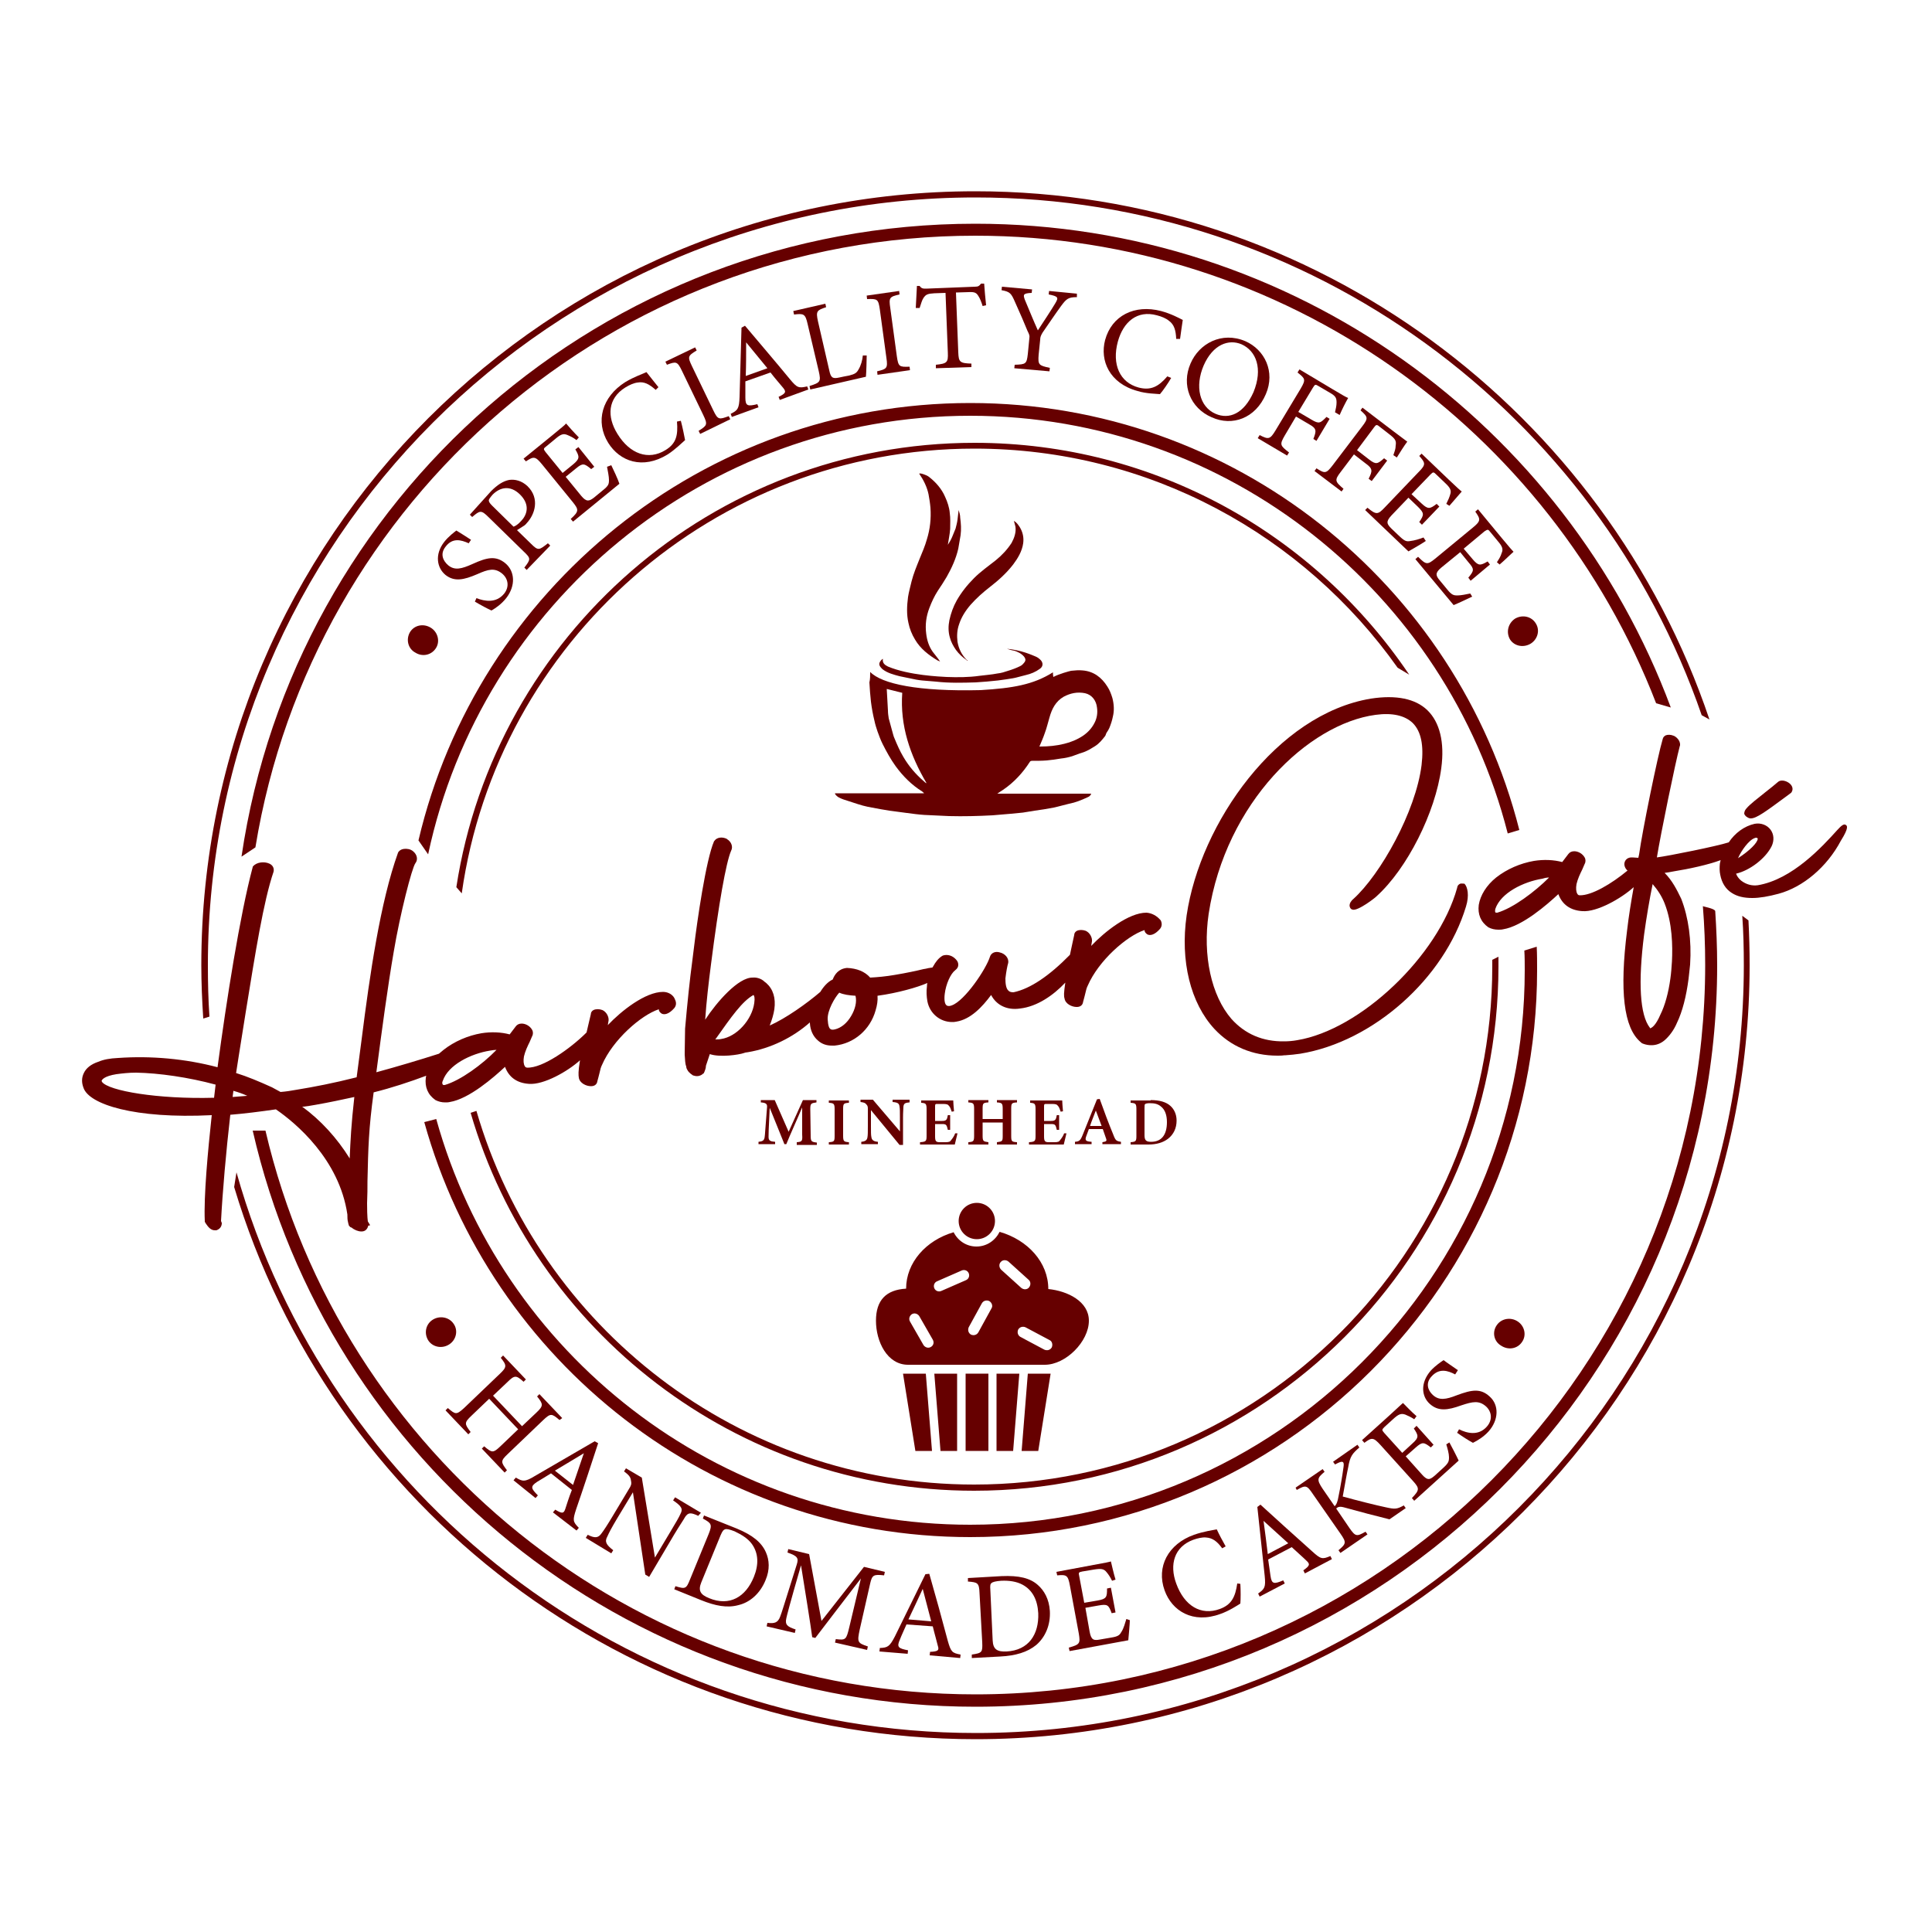 <?xml version="1.0" encoding="UTF-8"?> <svg xmlns="http://www.w3.org/2000/svg" xmlns:xlink="http://www.w3.org/1999/xlink" version="1.1" id="Layer_1" x="0px" y="0px" viewBox="0 0 500 500" style="enable-background:new 0 0 500 500;" xml:space="preserve"> <style type="text/css"> .st0{fill:#660000;} </style> <g> <path class="st0" d="M240.4,123.4c1.8,1.4,3.3,3.1,4.2,5.2c0.6,1.3,1.1,2.8,1.2,4.2c0.2,1.3,0.1,2.7,0.1,4.1 c-0.1,1.4-0.4,2.7-0.6,4.1c0.4-0.6,0.8-1.3,1.1-2c0.3-0.7,0.6-1.5,0.9-2.2c0.2-0.8,0.4-1.5,0.5-2.3c0.1-0.8,0.2-1.6,0.3-2.5 c0.2,0.7,0.4,1.3,0.4,2c0.2,1.5,0.3,3,0.1,4.5c-0.2,1.2-0.4,2.3-0.6,3.5c-0.6,2.6-1.7,5-3,7.3c-0.7,1.2-1.5,2.4-2.3,3.6 c-0.9,1.4-1.6,2.9-2.2,4.5c-0.8,2.1-1.1,4.3-0.8,6.6c0.2,1.7,0.7,3.3,1.7,4.7c0.6,0.8,1.3,1.6,1.9,2.5c-0.2-0.1-0.5-0.2-0.7-0.3 c-2.3-1.4-4.4-3-5.8-5.4c-0.8-1.3-1.4-2.8-1.7-4.3c-0.5-2.2-0.4-4.4-0.1-6.7c0.2-1.3,0.6-2.7,0.9-4c0.5-2,1.3-3.9,2.1-5.9 c0.7-1.7,1.4-3.3,1.9-5.1c0.8-2.6,1.1-5.3,0.9-8.1c-0.1-1.2-0.3-2.4-0.5-3.5c-0.4-1.9-1.3-3.7-2.4-5.3 C237.9,122.3,239.8,122.9,240.4,123.4z"></path> <path class="st0" d="M225.2,173.9c3,3.1,12.4,5.1,28.6,4.7c8.3-0.5,13.6-1.4,18.7-4.6c0,0.4,0,0.7,0.1,1.2c1.5-0.8,4.1-1.5,4.6-1.6 c1-0.1,2-0.2,2.9-0.1c2.9,0.2,5,1.8,6.5,4.2c0.6,0.9,1,2,1.3,3c0.4,1.6,0.5,3.2,0.1,4.8c-0.2,1-0.5,1.9-0.9,2.9 c-0.2,0.4-0.4,0.8-0.7,1.2c-0.2,0.3-0.2,0.6-0.4,0.9c-0.8,1-1.5,1.9-2.6,2.6c-0.7,0.4-1.4,0.9-2.1,1.2c-0.6,0.3-1.2,0.5-1.9,0.7 c-0.6,0.2-1.3,0.5-1.9,0.7c-1,0.3-1.9,0.5-2.9,0.6c-1.2,0.2-2.5,0.4-3.7,0.5c-1.3,0.1-2.5,0.1-3.8,0.1c-0.3,0-0.5,0.1-0.6,0.3 c-1.8,2.8-4.1,5.3-6.9,7.2c-0.5,0.3-0.9,0.6-1.5,1c8.2,0,16.2,0,24.3,0c-0.2,0.6-0.6,0.8-1.1,1c-1.5,0.7-3,1.3-4.6,1.6 c-1.3,0.3-2.6,0.7-4,1c-1.6,0.3-3.3,0.6-4.9,0.8c-1,0.2-2.1,0.3-3.1,0.5c-1,0.1-2.1,0.2-3.1,0.3c-1.6,0.1-3.1,0.3-4.7,0.4 c-3.8,0.2-7.5,0.3-11.3,0.2c-2.1-0.1-4.3-0.2-6.4-0.3c-1.5-0.1-3-0.3-4.5-0.5c-1.5-0.2-3-0.4-4.5-0.6c-0.8-0.1-1.6-0.3-2.4-0.4 c-1.1-0.2-2.1-0.4-3.2-0.6c-0.9-0.2-1.7-0.4-2.6-0.7c-1.2-0.4-2.5-0.8-3.7-1.2c-0.8-0.3-1.6-0.6-2.1-1.3c-0.1-0.1-0.1-0.1-0.1-0.3 c7.7,0,15.4,0,23,0c0,0,0-0.1,0-0.1c-0.2-0.1-0.3-0.3-0.5-0.4c-2.7-1.7-4.9-3.9-6.8-6.5c-1.3-1.8-2.4-3.8-3.4-5.8 c-0.5-1-0.9-2.1-1.3-3.2c-0.3-0.9-0.6-1.8-0.8-2.8c-0.4-1.6-0.7-3.3-0.9-4.9c-0.2-1.7-0.3-3.3-0.4-5 C225.2,175.8,225.2,174.9,225.2,173.9z M269,193.2c0.1,0,0.2,0,0.2,0c2.1,0,4.2-0.2,6.2-0.7c1.7-0.4,3.4-1.1,4.9-2.1 c1.3-0.9,2.3-2,3-3.4c0.6-1.2,0.8-2.5,0.6-3.9c-0.2-1.8-1.3-3.3-3.1-3.7c-2-0.4-3.8,0-5.5,0.9c-2.1,1.2-3.1,3.2-3.7,5.4 c-0.4,1.3-0.7,2.7-1.2,4C270,190.9,269.5,192,269,193.2z M229.5,178.3c0,0,0,0.1,0,0.2c0.1,1.8,0.2,3.6,0.3,5.4 c0,0.7,0.1,1.3,0.2,2c0.3,1.1,0.6,2.2,0.9,3.3c0.2,0.6,0.3,1.3,0.6,1.9c0.7,1.7,1.4,3.3,2.3,4.8c1.4,2.4,3.2,4.5,5.3,6.3 c0.2,0.2,0.4,0.4,0.7,0.5c-4.3-7.3-6.9-14.9-6.3-23.4C232.2,179,230.8,178.6,229.5,178.3z"></path> <path class="st0" d="M250.4,171c-1.2-0.8-2.2-1.7-3-2.8c-0.7-1-1.3-2.1-1.6-3.3c-0.4-1.4-0.4-2.9-0.1-4.4c0.4-1.8,1-3.5,1.9-5.1 c1.2-2.1,2.7-4,4.5-5.8c1.7-1.7,3.7-3.1,5.6-4.6c1.6-1.3,3-2.8,4.1-4.5c0.7-1.3,1.2-2.7,1-4.2c-0.1-0.5-0.3-1-0.4-1.5 c0.7,0.4,1.1,1,1.5,1.6c0.8,1.3,1.1,2.7,0.9,4.2c-0.3,2.1-1.4,3.9-2.6,5.5c-1.7,2.2-3.8,4.1-6,5.8c-1.8,1.4-3.5,2.9-5,4.6 c-1.3,1.5-2.4,3.2-3,5.1c-0.5,1.4-0.6,2.9-0.4,4.5c0.3,1.8,1.1,3.4,2.4,4.7C250.4,170.8,250.4,170.8,250.4,171z"></path> <path class="st0" d="M260.6,167.9c3.9,0.4,6.4,1.6,7.4,2c0.5,0.2,0.9,0.5,1.3,0.9c0.7,0.7,0.7,1.7-0.2,2.3 c-1.1,0.8-2.3,1.3-3.6,1.6c-0.9,0.2-1.8,0.5-2.7,0.7c-1.5,0.3-3,0.5-4.5,0.7c-1.9,0.2-3.9,0.4-5.8,0.5c-3.4,0.1-6.8,0.2-10.3-0.2 c-1.2-0.1-2.4-0.2-3.6-0.3c-1-0.1-2-0.3-2.9-0.5c-1-0.2-2-0.4-2.9-0.6c-1.5-0.4-3.1-0.8-4.4-1.8c-0.1-0.1-0.1-0.1-0.2-0.2 c-0.8-0.8-0.9-1.4,0-2.3c0.1-0.1,0.2-0.1,0.3-0.2c0,0,0,0,0,0c-0.2,1.1,0.5,1.6,1.3,2c5.5,2.3,13.5,2.6,15.2,2.7 c2.8,0.1,5.7,0.1,8.5-0.3c1.5-0.2,3.1-0.3,4.6-0.6c1-0.1,1.9-0.4,2.8-0.7c1-0.3,2.1-0.7,3.1-1.2c0.5-0.2,0.9-0.7,1.2-1.1 c0.3-0.5,0.2-0.9-0.2-1.4c-0.7-0.8-1.6-1.2-2.5-1.5C261.8,168.3,261.2,168.1,260.6,167.9C260.6,167.9,260.6,167.9,260.6,167.9z"></path> </g> <g> <circle class="st0" cx="252.8" cy="316" r="4.7"></circle> <rect x="249.9" y="355.5" class="st0" width="5.9" height="20"></rect> <polygon class="st0" points="241.2,375.5 236.9,375.5 233.7,355.5 239.6,355.5 "></polygon> <polygon class="st0" points="247.7,375.5 243.4,375.5 241.8,355.5 247.7,355.5 "></polygon> <polygon class="st0" points="264.4,375.5 268.7,375.5 271.9,355.5 266,355.5 "></polygon> <polygon class="st0" points="257.9,375.5 262.2,375.5 263.8,355.5 257.9,355.5 "></polygon> <path class="st0" d="M271.3,333.6C271.3,333.6,271.3,333.6,271.3,333.6c0-6.9-5.3-12.7-12.6-14.8c-1.1,2.2-3.3,3.8-6,3.8 c-2.6,0-4.8-1.5-5.9-3.7c-7.2,2.1-12.3,7.9-12.3,14.6c0,0,0,0,0,0c-5.2,0.3-7.8,3-7.8,8.3c0,5.4,2.9,11.4,8.3,11.4 c4.1,0,31.3,0,35.4,0c5.4,0,11.4-6,11.4-11.4C281.8,336.8,276.3,334.1,271.3,333.6z M240.9,348.6c-0.7,0.4-1.5,0.1-1.9-0.5 l-3.5-6.1c-0.4-0.7-0.1-1.5,0.5-1.9h0c0.7-0.4,1.5-0.1,1.9,0.5l3.5,6.1C241.8,347.4,241.6,348.2,240.9,348.6z M250,331.3l-6.4,2.8 c-0.7,0.3-1.5,0-1.8-0.7c-0.3-0.7,0-1.5,0.7-1.8l6.4-2.8c0.7-0.3,1.5,0,1.8,0.7C251,330.2,250.7,331,250,331.3z M256.6,338.6 l-3.4,6.2c-0.4,0.7-1.2,0.9-1.9,0.6c-0.7-0.4-0.9-1.2-0.6-1.9l3.4-6.2c0.4-0.7,1.2-0.9,1.9-0.6C256.7,337.1,257,338,256.6,338.6z M259,326.6c0.5-0.6,1.4-0.6,2-0.1l5.2,4.7c0.6,0.5,0.6,1.4,0.1,2h0c-0.5,0.6-1.4,0.6-2,0.1l-5.2-4.7 C258.5,328,258.5,327.1,259,326.6z M272.2,348.7c-0.4,0.7-1.2,0.9-1.9,0.6l-6.2-3.3c-0.7-0.4-0.9-1.2-0.6-1.9 c0.4-0.7,1.2-0.9,1.9-0.6l6.2,3.3C272.3,347.1,272.5,348,272.2,348.7z"></path> </g> <path class="st0" d="M440.4,185.1c-26.9-77.9-101-134-187.9-134c-109.6,0-198.7,89.1-198.7,198.7c0,4.5,0.1,8.9,0.4,13.3l-1.6,0.5 c-0.3-4.6-0.5-9.2-0.5-13.8c0-110.5,89.9-200.3,200.3-200.3c88.2,0,163.3,57.4,190,136.7L440.4,185.1z M452.5,238.2 c0.2,3.8,0.3,7.7,0.3,11.6c0,110.5-89.9,200.3-200.3,200.3c-90.5,0-167.2-60.3-191.9-142.9l0.6-3.8 c23.5,83.6,100.4,145.1,191.4,145.1c109.6,0,198.7-89.2,198.7-198.7c0-4.3-0.1-8.6-0.4-12.8L452.5,238.2z"></path> <path class="st0" d="M443.9,235.8c0.3,4.6,0.5,9.3,0.5,14c0,105.8-86.1,191.9-191.9,191.9c-91.1,0-167.6-63.8-187.1-149.1l3.3,0 c19.5,83.5,94.5,145.9,183.8,145.9c104.1,0,188.8-84.7,188.8-188.8c0-5.1-0.2-10.2-0.6-15.2C440.6,234.6,443.8,235.1,443.9,235.8z M428.6,182c-27.3-70.7-96-121-176.2-121c-93.7,0-171.7,68.6-186.3,158.3l-3.6,2.4c13.6-92.6,93.6-163.8,189.9-163.8 c82.4,0,152.8,52.2,180,125.2L428.6,182z"></path> <path class="st0" d="M390.2,215.7c-15.8-62-72.2-108.1-139.1-108.1c-68.8,0-126.5,48.7-140.3,113.5l-2.5-3.6 c15.2-64.8,73.5-113.2,142.8-113.2c68.4,0,126,47,142.1,110.5L390.2,215.7z M397.7,245c0.1,2,0.1,4,0.1,6.1 c0,80.9-65.8,146.7-146.7,146.7c-67.3,0-124.1-45.5-141.3-107.4l3.1-0.8c16.8,60.5,72.4,105,138.2,105 c79.1,0,143.5-64.4,143.5-143.5c0-1.7,0-3.4-0.1-5.1L397.7,245z"></path> <path class="st0" d="M361.7,172.8c-24.3-34.3-64.3-56.7-109.5-56.7c-67.5,0-123.5,50.1-132.7,115.1l-1.4-1.6 c10-65,66.3-115,134.1-115c46.8,0,88.1,23.8,112.5,60L361.7,172.8z M387.8,247.6c0,0.8,0,1.7,0,2.5c0,74.8-60.9,135.7-135.7,135.7 c-61.7,0-113.9-41.4-130.3-97.8l1.5-0.5c16.2,55.8,67.8,96.7,128.8,96.7c73.9,0,134.1-60.1,134.1-134.1c0-0.6,0-1.1,0-1.7 L387.8,247.6z"></path> <g> <path class="st0" d="M106.1,163.6c1.1-1.8,3.4-2.3,5.3-1.2c1.9,1.1,2.5,3.5,1.5,5.2c-1.1,1.9-3.5,2.5-5.4,1.3 C105.6,167.9,105,165.5,106.1,163.6z"></path> <path class="st0" d="M121.3,140.6c-2-0.9-4.2-1.5-6,0.9c-1.5,1.9-0.6,3.7,0.7,4.8c1.7,1.4,3.5,0.9,6.2-0.3c3.9-1.8,6.1-2.2,8.5-0.3 c2.6,2.1,2.8,5.9,0.3,9.1c-1.2,1.5-2.6,2.5-3.8,3.2c-0.9-0.4-2.8-1.4-4.3-2.3l0.4-0.9c2.1,0.8,5.1,1.4,7.2-1.2 c1.4-1.8,1-3.9-0.6-5.2c-1.9-1.5-3.5-1.1-6.4,0.2c-3.5,1.5-5.9,2-8.2,0.2c-2.2-1.8-2.9-5.3-0.3-8.6c1.1-1.4,2.6-2.5,3.1-2.9 c1,0.6,2.1,1.3,3.8,2.4L121.3,140.6z"></path> <path class="st0" d="M127.1,127.1c1.6-1.6,3.1-2.6,4.7-2.9c1.5-0.2,3.2,0.2,4.7,1.6c3.3,3.2,1.9,7.4-0.2,9.6 c-0.2,0.3-0.5,0.5-0.6,0.6l-1.9,1.2l3.6,3.5c1.9,1.9,2.1,1.7,4.4-0.1l0.6,0.6l-6.1,6.3l-0.6-0.6c1.7-2.2,1.7-2.4-0.2-4.2l-9-8.8 c-2-2-2.3-1.8-4.3-0.1l-0.6-0.6L127.1,127.1z M132.9,136.3c0.4-0.1,1.2-0.6,1.9-1.4c1.5-1.5,2.6-4.2-0.3-7c-2.5-2.4-5.1-1.8-7,0.1 c-0.6,0.7-1,1.2-1,1.5c0,0.3,0.2,0.7,0.8,1.3L132.9,136.3z"></path> <path class="st0" d="M158.2,120.4c0.4,0.8,1.8,3.8,2.1,4.8l-12,9.8l-0.6-0.7c2.2-2,2.1-2.4,0.5-4.4l-7.9-9.7 c-1.8-2.2-2.2-2.1-4.2-0.8l-0.6-0.7l7.5-6.1c2.3-1.9,3.3-2.7,3.5-3c0.5,0.6,2.1,2.4,3.3,3.6l-0.6,0.7c-0.9-0.7-1.6-1-2.3-1.3 c-1.1-0.5-1.8-0.2-3.2,1l-2.3,1.9c-0.8,0.6-0.8,0.7-0.2,1.5l4.4,5.4l2.7-2.2c1.8-1.5,1.7-2,0.6-3.9l0.8-0.6l4.1,5.1l-0.8,0.6 c-1.8-1.5-2.2-1.6-3.9-0.2l-2.7,2.2l4,4.9c1.4,1.7,2.1,1.4,3.3,0.5l2.3-1.9c1.5-1.2,1.6-1.6,1.6-2.7c0-0.9-0.3-2.3-0.5-3.4 L158.2,120.4z"></path> <path class="st0" d="M176.2,108.9c0.4,1.5,0.9,3.9,1.1,5c-0.7,0.6-2.5,2.4-4.5,3.7c-6.5,4-12.4,1.8-15.4-3 c-3.4-5.5-1.6-11.9,4.4-15.7c2.3-1.4,4.5-2.1,5.5-2.6c0.9,1.1,2.1,2.7,3.1,3.9l-0.7,0.7c-1.7-1.5-3-2.2-4.7-1.9 c-0.9,0.1-2.1,0.6-3.2,1.3c-4.5,2.8-4.8,7.5-2,12c3.2,5.2,8,6.9,12.4,4.2c2.8-1.7,3.3-3.8,3-7.4L176.2,108.9z"></path> <path class="st0" d="M181.2,112.3l-0.4-0.8c2.2-1.4,2.4-1.6,1.2-4.1l-5.5-11.4c-1.2-2.5-1.5-2.5-3.9-1.6l-0.4-0.8l7.7-3.7l0.4,0.8 c-2.3,1.4-2.4,1.6-1.2,4.1l5.5,11.4c1.2,2.5,1.5,2.4,4,1.5l0.4,0.8L181.2,112.3z"></path> <path class="st0" d="M201.8,103.5l-0.3-0.8c1.9-0.9,2-1.3,1.2-2.3c-0.8-1-2-2.3-3.3-4l-6.5,2.3c0,1.5,0,2.8,0,4.2 c0,2.2,0.6,2.3,3.1,1.7l0.3,0.8l-6.9,2.5l-0.3-0.8c1.8-0.9,2.2-1.3,2.3-4.4l0.5-17.9l0.9-0.5c3.7,4.4,7.9,9.3,11.6,13.8 c1.9,2.3,2.3,2.4,4.5,1.9l0.3,0.8L201.8,103.5z M193.1,88.6c0,2.9,0,6-0.1,8.7l5.6-2L193.1,88.6z"></path> <path class="st0" d="M224.3,92c0,1-0.1,4.4-0.2,5.5l-14.4,3.3l-0.2-0.9c2.8-0.9,3-1.1,2.4-3.8l-2.9-12.3c-0.6-2.6-1-2.7-3.5-2.4 l-0.2-0.9l8.3-1.9l0.2,0.9c-2.4,0.8-2.7,1-2.1,3.7l2.9,12.6c0.4,1.9,0.8,2.3,2.6,1.9c0,0,2.3-0.5,2.5-0.5c1.6-0.4,2-0.7,2.5-1.6 c0.6-1,1-2.4,1.1-3.6L224.3,92z"></path> <path class="st0" d="M227.1,97l-0.1-0.9c2.5-0.6,2.8-0.8,2.4-3.5l-1.7-12.5c-0.4-2.7-0.6-2.8-3.3-2.7l-0.1-0.9l8.4-1.2l0.1,0.9 c-2.6,0.6-2.8,0.8-2.4,3.5l1.7,12.5c0.4,2.7,0.6,2.8,3.3,2.7l0.1,0.9L227.1,97z"></path> <path class="st0" d="M254.3,79.2c-0.3-1-0.7-2-1.1-2.6c-0.5-0.8-0.9-1.1-2.6-1l-3.2,0.1l0.6,15.5c0.1,2.5,0.4,2.8,3.4,2.9l0,0.9 l-9.2,0.3l0-0.9c2.9-0.3,3.2-0.6,3.1-3.1l-0.6-15.5l-2.9,0.1c-1.7,0.1-2.2,0.3-2.8,1.2c-0.4,0.6-0.6,1.4-1,2.6l-1,0 c0.1-1.9,0.2-4,0.3-5.7l0.7,0c0.5,0.7,0.9,0.7,1.7,0.7l12.6-0.5c0.9,0,1.1-0.2,1.6-0.8l0.8,0c0.1,1.5,0.3,3.8,0.5,5.6L254.3,79.2z"></path> <path class="st0" d="M278.7,76.9c-2.2,0-2.7,0.4-4.1,2.3c-1.6,2.2-3,4.3-4.8,6.9c-0.4,0.7-0.6,1.1-0.6,1.8l-0.4,3.9 c-0.2,2.6,0,2.8,2.9,3.4l-0.1,0.9l-9.1-0.8l0.1-0.9c2.9-0.1,3.1-0.2,3.4-2.8l0.4-4.1c0.1-0.6,0-0.9-0.5-1.9 c-0.9-2.2-1.8-4.3-3.2-7.4c-1-2.3-1.3-2.7-3.5-3.1l0.1-0.9l7.8,0.7l-0.1,0.9c-2.3,0.1-2.2,0.5-1.8,1.7c1.1,2.6,2.3,5.6,3.4,8 c1.3-2,3.5-5.3,4.5-7c0.9-1.5,0.8-1.8-1.7-2.3l0.1-0.9l7.2,0.7L278.7,76.9z"></path> <path class="st0" d="M303.1,97.8c-0.8,1.4-2.2,3.4-2.9,4.2c-0.9-0.1-3.5-0.1-5.8-0.8c-7.3-2-9.8-7.9-8.4-13.2 c1.7-6.3,7.6-9.3,14.5-7.5c2.6,0.7,4.6,1.8,5.6,2.3c-0.2,1.4-0.5,3.3-0.7,4.9l-1,0c-0.1-2.2-0.5-3.7-1.9-4.7 c-0.7-0.6-1.9-1.1-3.1-1.4c-5.1-1.4-8.7,1.7-10.1,6.8c-1.6,5.9,0.5,10.6,5.4,11.9c3.1,0.8,5.1-0.2,7.4-2.9L303.1,97.8z"></path> <path class="st0" d="M322.3,88.3c5,2.2,7.8,7.9,5.3,13.7c-2.7,6.3-8.7,8.4-14,6c-5.6-2.4-7.9-8.4-5.5-13.9 C310.3,88.9,316.2,85.7,322.3,88.3z M321.3,89.1c-3.3-1.4-7.4,0-9.8,5.5c-2.3,5.4-1.1,10.7,3.1,12.5c3.5,1.5,7.3,0,9.8-5.6 C326.9,95.4,325.1,90.8,321.3,89.1z"></path> <path class="st0" d="M345.5,106.7c0.2-0.9,0.4-1.7,0.4-2.5c0-1.2-0.2-1.7-1.8-2.6l-2.9-1.7c-0.8-0.5-0.9-0.4-1.4,0.4l-3.8,6.3 l3.4,2c2,1.2,2.3,0.9,3.9-0.7l0.8,0.5l-3.4,5.7l-0.8-0.5c0.8-2.1,0.9-2.7-1.1-3.8l-3.4-2l-2.9,4.9c-1.4,2.4-1.2,2.6,1.1,4.4 l-0.5,0.8l-7.6-4.5l0.5-0.8c2.3,1.2,2.7,1.1,4.1-1.2l6.5-10.8c1.4-2.4,1.2-2.6-0.8-4.2l0.5-0.8l8.7,5.2c2.5,1.5,3.4,2,3.9,2.2 c-0.6,1-1.6,3-2.2,4.4L345.5,106.7z"></path> <path class="st0" d="M360.6,117.8c0.3-0.9,0.6-1.6,0.6-2.5c0.2-1.2-0.1-1.7-1.5-2.8l-2.7-2.1c-0.7-0.6-0.9-0.5-1.4,0.2l-4.4,5.9 l3.1,2.4c1.8,1.4,2.2,1.2,3.9-0.3l0.8,0.6l-4,5.3l-0.8-0.6c1-2,1.1-2.6-0.7-3.9l-3.1-2.4l-3.4,4.5c-1.7,2.2-1.5,2.5,0.7,4.4 l-0.5,0.7l-7-5.3l0.5-0.7c2.2,1.4,2.5,1.4,4.2-0.8l7.6-10c1.7-2.2,1.5-2.5-0.4-4.2l0.5-0.7l8,6.1c2.3,1.7,3.2,2.4,3.6,2.7 c-0.7,0.9-1.9,2.8-2.7,4.1L360.6,117.8z"></path> <path class="st0" d="M369,140c-0.7,0.5-3.6,2.2-4.5,2.7l-11.2-10.7l0.6-0.6c2.3,1.9,2.7,1.8,4.5-0.1l8.7-9.1c2-2,1.8-2.4,0.2-4.2 l0.6-0.6l7,6.7c2.2,2.1,3.1,2.9,3.4,3.1c-0.5,0.6-2.1,2.4-3.2,3.7l-0.8-0.5c0.5-1,0.8-1.7,1-2.4c0.4-1.1,0-1.8-1.4-3.1l-2.2-2.1 c-0.7-0.7-0.8-0.7-1.5,0l-4.9,5.1l2.6,2.4c1.7,1.6,2.2,1.4,3.9,0.1l0.7,0.7l-4.5,4.7l-0.7-0.7c1.3-1.9,1.3-2.3-0.3-3.9l-2.5-2.4 l-4.4,4.6c-1.5,1.6-1.2,2.2,0,3.4l2.1,2c1.4,1.3,1.8,1.4,2.9,1.2c0.9-0.1,2.3-0.5,3.3-0.9L369,140z"></path> <path class="st0" d="M381,154.4c-0.8,0.4-3.8,1.8-4.8,2.2l-9.9-11.9l0.7-0.6c2.1,2.1,2.4,2.1,4.4,0.5l9.7-8 c2.2-1.8,2.1-2.2,0.7-4.2l0.7-0.6l6.2,7.5c1.9,2.3,2.7,3.2,3,3.5c-0.6,0.5-2.3,2.2-3.6,3.3l-0.7-0.6c0.6-0.9,1-1.6,1.2-2.3 c0.5-1.1,0.2-1.8-1-3.2l-1.9-2.3c-0.6-0.8-0.7-0.7-1.5-0.2l-5.4,4.5l2.3,2.7c1.5,1.8,2,1.7,3.9,0.6l0.6,0.8l-5,4.2l-0.6-0.8 c1.5-1.8,1.6-2.2,0.1-3.9l-2.2-2.7l-4.9,4c-1.7,1.4-1.4,2.1-0.4,3.3l1.9,2.3c1.2,1.5,1.7,1.6,2.7,1.6c0.9,0,2.3-0.3,3.3-0.5 L381,154.4z"></path> <path class="st0" d="M397.5,161.4c1.1,1.8,0.4,4.1-1.4,5.2c-1.9,1.1-4.2,0.6-5.3-1.1c-1.1-1.9-0.5-4.2,1.3-5.4 C394,159,396.4,159.5,397.5,161.4z"></path> </g> <g> <path class="st0" d="M117.4,342.6c1.2,1.7,0.7,4.1-1.1,5.3c-1.8,1.2-4.2,0.8-5.4-0.9c-1.2-1.8-0.8-4.2,1-5.4 C113.7,340.4,116.2,340.8,117.4,342.6z"></path> <path class="st0" d="M144.8,367.5c-2-1.7-2.3-1.8-4.2,0l-9.2,8.8c-1.9,1.8-1.8,2.1-0.2,4.2l-0.6,0.6l-5.9-6.2l0.6-0.6 c2,1.7,2.3,1.8,4.2,0l4.6-4.4l-7.5-7.9l-4.6,4.4c-1.9,1.8-1.8,2.1-0.2,4.2l-0.6,0.6l-5.9-6.2l0.6-0.6c2,1.7,2.2,1.8,4.2,0l9.2-8.8 c1.9-1.8,1.9-2.2,0.3-4.2l0.6-0.6l5.9,6.2l-0.6,0.6c-1.9-1.7-2.3-1.8-4.2,0.1l-3.7,3.5l7.5,7.9l3.7-3.5c1.9-1.8,1.8-2.2,0.2-4.2 l0.6-0.6l5.9,6.2L144.8,367.5z"></path> <path class="st0" d="M143.1,391.4l0.6-0.7c1.8,1.1,2.2,1,2.6-0.2c0.4-1.2,0.9-2.9,1.7-4.9l-5.4-4.3c-1.3,0.8-2.4,1.5-3.6,2.2 c-1.8,1.2-1.6,1.7,0.2,3.5l-0.6,0.7l-5.7-4.6l0.6-0.7c1.7,1,2.3,1.2,4.9-0.4l15.5-9l0.9,0.5c-1.8,5.5-3.8,11.6-5.7,17.1 c-0.9,2.8-0.9,3.2,0.7,4.8l-0.6,0.7L143.1,391.4z M151.1,376.1c-2.5,1.5-5.1,3.1-7.5,4.5l4.7,3.7L151.1,376.1z"></path> <path class="st0" d="M180.7,392.3c-1.9-0.9-2.6-0.9-3.4,0.3c-0.5,0.9-1.3,2-2.8,4.5l-6.5,11l-1-0.6l-3.2-21.3l-4.1,6.8 c-1.5,2.5-2.1,3.7-2.5,4.6c-0.8,1.4-0.3,2.2,1.5,3.6l-0.5,0.8l-6.6-4l0.5-0.8c1.8,0.9,2.7,0.9,3.6-0.4c0.6-0.8,1.4-2,2.9-4.5l4.2-7 c0.5-0.8,0.7-1.2,0.5-2.1c-0.1-1-0.6-1.5-1.8-2.4l0.5-0.8l4.1,2.4l3.4,20.7l4-6.7c1.5-2.5,2.2-3.7,2.6-4.6c0.7-1.3,0.3-2-1.9-3.5 l0.5-0.8l6.7,4L180.7,392.3z"></path> <path class="st0" d="M190.7,395.6c4.1,1.7,6.4,3.6,7.5,6.1c0.9,2,1.1,4.5-0.1,7.3c-1.4,3.4-4,5.7-7,6.4c-2.9,0.8-6,0.2-9.7-1.3 l-6.9-2.8l0.3-0.8c2.6,0.8,2.8,0.7,3.8-1.8l4.8-11.7c1-2.5,0.7-2.8-1.5-4l0.3-0.8L190.7,395.6z M181.5,409.5 c-0.9,2.2-0.2,3.2,2,4.1c5.3,2.2,9.5-0.3,11.6-5.5c1.3-3.2,1.2-6.1-0.5-8.5c-1-1.4-2.6-2.4-4.5-3.3c-1.3-0.5-2.1-0.7-2.5-0.5 c-0.3,0.1-0.6,0.3-1.1,1.5L181.5,409.5z"></path> <path class="st0" d="M216.1,425.1l0.2-0.9c2.6,0.3,2.7,0.2,3.5-3.1l3-12.6c-3.9,5.1-10,13-11.8,15.4l-0.8-0.2 c-0.4-3.1-1.9-12.4-2.9-18.6c-3.1,10.7-3.7,13.2-3.8,13.7c-0.4,1.7,0.3,2.2,2.4,2.9l-0.2,0.9l-7.3-1.7l0.2-0.9 c1.8,0.2,2.7,0,3.3-1.6c0.5-1.3,0.8-2.4,4.3-13.5c0.5-1.6,0.3-2.2-2.4-3.1l0.2-0.9l5.4,1.3l3.2,17.3l11-14l5.4,1.3l-0.2,0.9 c-2.7-0.3-3.1-0.1-3.6,2.1l-2.7,11.9c-0.7,3.3-0.6,3.5,2.1,4.4l-0.2,0.9L216.1,425.1z"></path> <path class="st0" d="M240.6,428.4l0.1-0.9c2.1-0.1,2.4-0.4,2-1.6c-0.3-1.3-0.8-2.9-1.3-5l-6.8-0.5c-0.6,1.4-1.2,2.6-1.7,3.9 c-0.9,2-0.4,2.3,2.1,2.8l-0.1,0.9l-7.3-0.6l0.1-0.9c2-0.1,2.5-0.3,3.9-3l7.9-16.1l1-0.1c1.6,5.6,3.3,11.7,4.8,17.4 c0.8,2.8,1.1,3.1,3.3,3.5l-0.1,0.9L240.6,428.4z M238.8,411.2c-1.2,2.6-2.5,5.4-3.7,7.9l5.9,0.5L238.8,411.2z"></path> <path class="st0" d="M259.2,407.9c4.5-0.2,7.4,0.5,9.4,2.3c1.6,1.4,2.9,3.6,3.1,6.7c0.2,3.7-1.2,6.8-3.5,8.8 c-2.3,1.9-5.4,2.8-9.3,3l-7.4,0.4l0-0.9c2.7-0.4,2.8-0.6,2.7-3.2l-0.7-12.7c-0.1-2.7-0.5-2.8-3-3l0-0.9L259.2,407.9z M256.9,424.5 c0.1,2.4,1.2,3,3.6,2.9c5.7-0.3,8.4-4.4,8.2-9.9c-0.2-3.5-1.5-6-4.1-7.4c-1.5-0.8-3.4-1.1-5.5-1c-1.4,0.1-2.2,0.3-2.5,0.6 c-0.3,0.2-0.4,0.6-0.3,1.8L256.9,424.5z"></path> <path class="st0" d="M292.4,419.3c0,0.8-0.3,4.2-0.4,5.2l-15.2,2.8l-0.2-0.9c2.9-0.8,3-1.1,2.6-3.6l-2.3-12.4 c-0.5-2.8-0.9-2.9-3.3-2.7l-0.2-0.9l9.6-1.8c2.9-0.5,4.2-0.8,4.5-0.9c0.2,0.8,0.7,3.1,1.2,4.7l-0.9,0.3c-0.5-1-0.9-1.6-1.4-2.2 c-0.7-0.9-1.4-1-3.3-0.7l-3,0.5c-1,0.2-1,0.3-0.8,1.2l1.3,6.9l3.5-0.6c2.3-0.4,2.4-0.9,2.4-3.1l1-0.2l1.2,6.4l-1,0.2 c-0.8-2.2-1.1-2.4-3.4-2l-3.4,0.6l1.1,6.2c0.4,2.2,1.1,2.3,2.7,2l2.9-0.5c1.9-0.3,2.2-0.7,2.7-1.6c0.5-0.8,0.9-2.2,1.2-3.2 L292.4,419.3z"></path> <path class="st0" d="M321,409.9c0.1,1.6,0.1,4,0,5.1c-0.8,0.5-2.9,1.9-5.2,2.7c-7.1,2.6-12.5-0.8-14.4-6.1 c-2.2-6.1,0.9-12,7.6-14.4c2.6-0.9,4.9-1.2,5.9-1.4c0.6,1.3,1.5,3,2.3,4.4l-0.9,0.5c-1.3-1.8-2.5-2.7-4.2-2.8 c-0.9-0.1-2.2,0.2-3.3,0.6c-4.9,1.8-6.2,6.4-4.4,11.3c2.1,5.8,6.4,8.4,11.3,6.6c3-1.1,4-3.1,4.5-6.6L321,409.9z"></path> <path class="st0" d="M337.7,407.2l-0.4-0.8c1.7-1.2,1.8-1.6,0.8-2.5c-0.9-0.9-2.2-2-3.8-3.5l-6.1,3.2c0.2,1.5,0.4,2.8,0.6,4.2 c0.3,2.2,0.9,2.2,3.3,1.2l0.4,0.8l-6.5,3.4l-0.4-0.8c1.7-1.2,2-1.6,1.7-4.6l-1.9-17.8l0.8-0.6c4.3,3.9,9,8.2,13.4,12.1 c2.2,2,2.6,2.1,4.7,1.2l0.4,0.8L337.7,407.2z M327,393.6c0.4,2.9,0.8,6,1.1,8.6l5.3-2.8L327,393.6z"></path> <path class="st0" d="M335.3,385l7-4.8l0.5,0.7c-1.9,1.6-2.1,2-0.5,4.4l3.1,4.5c0.5-0.4,0.8-1.3,1-2.5c0.5-2.4,1-5.4,1.3-7.6 c0.2-1.4-0.1-1.7-1.4-1.1l-0.8,0.4l-0.5-0.7l6.3-4.4l0.5,0.7c-1.8,1.6-2.4,2.2-2.9,5.2c-0.3,1.3-0.9,4.7-1.4,7.5 c3.6,1,8.8,2.3,11.2,2.8c2.3,0.5,2.8,0.5,4.6-0.5l0.5,0.7l-4.2,2.9c-3.6-0.9-7.5-1.9-11.8-3.1c-1.1-0.3-1.6-0.1-2,0.3l3.4,5 c1.6,2.3,1.9,2.3,4.2,1l0.5,0.7l-7,4.8l-0.5-0.7c2-1.7,2.1-2,0.5-4.3l-7.1-10.2c-1.6-2.4-1.9-2.4-4.2-1.1L335.3,385z"></path> <path class="st0" d="M375.1,373.3c0.4,0.7,2,3.8,2.4,4.7L366,388.4l-0.6-0.7c2-2.1,2-2.5,0.3-4.4l-8.4-9.3c-1.9-2.1-2.3-2-4.2-0.6 l-0.6-0.7l7.2-6.5c2.2-2,3.1-2.9,3.4-3.1c0.6,0.6,2.2,2.3,3.5,3.4l-0.6,0.8c-0.9-0.6-1.6-0.9-2.3-1.2c-1.1-0.4-1.8-0.1-3.2,1.2 l-2.2,2c-0.7,0.7-0.7,0.8-0.1,1.5l4.7,5.2l2.6-2.4c1.8-1.6,1.6-2.1,0.4-3.9l0.7-0.7l4.4,4.9l-0.7,0.7c-1.8-1.4-2.2-1.5-3.9,0 l-2.6,2.3l4.2,4.7c1.5,1.7,2.1,1.3,3.3,0.3l2.2-2c1.4-1.3,1.5-1.7,1.5-2.8c0-0.9-0.4-2.3-0.7-3.3L375.1,373.3z"></path> <path class="st0" d="M376.6,355.7c-1.9-1-4.1-1.7-6.1,0.5c-1.7,1.8-0.9,3.7,0.3,4.8c1.6,1.5,3.4,1.2,6.2,0.1c4-1.5,6.2-1.8,8.5,0.3 c2.5,2.2,2.4,6.1-0.3,9.1c-1.3,1.4-2.8,2.3-4,2.9c-0.8-0.4-2.7-1.6-4.1-2.6l0.5-0.9c2,1,5,1.8,7.2-0.7c1.5-1.7,1.3-3.8-0.2-5.2 c-1.8-1.6-3.4-1.3-6.4-0.3c-3.6,1.3-6,1.6-8.2-0.4c-2.1-1.9-2.5-5.4,0.3-8.6c1.2-1.3,2.7-2.3,3.3-2.7c0.9,0.7,2,1.4,3.7,2.6 L376.6,355.7z"></path> <path class="st0" d="M387.4,342.9c1.2-1.7,3.6-2.1,5.4-0.9c1.8,1.2,2.3,3.6,1.1,5.3c-1.2,1.8-3.6,2.2-5.5,0.9 C386.6,347.1,386.1,344.7,387.4,342.9z"></path> </g> <g> <g> <path class="st0" d="M171.6,256.7c-4.6,0-10.8,4.9-14.3,8.6l0.2-1.2c0.1-0.9-0.5-2.2-1.6-2.7c-0.8-0.3-1.7-0.3-2.3,0 c-0.4,0.2-0.7,0.6-0.7,1.1c-0.4,1.8-0.8,3.3-1.1,4.7c-4.1,4.1-11.4,9.3-15.4,9.1c-0.3,0-0.5-0.2-0.6-0.4c-0.3-0.5-0.4-1.4-0.2-2.5 c0.3-1.3,0.9-2.6,1.5-3.8c0.2-0.5,0.4-0.9,0.6-1.4c0.3-0.5,0.3-1.2,0-1.7c-0.5-0.9-1.6-1.6-2.7-1.6c-0.7,0-1.2,0.3-1.5,0.7 l-1.6,2.1c-2.2-0.6-4.8-0.7-7.3-0.3c-3.5,0.6-7,2.1-9.8,4.3c-0.4,0.3-0.8,0.7-1.2,1c-5,1.6-10.7,3.3-16.2,4.8 c1.4-10.7,3-22.6,4.5-31.2c1.6-9.6,4.7-21.7,5.6-22.9c0.7-0.9,0.5-2.2-0.6-3.1c-0.7-0.6-1.7-0.7-2.4-0.6c-0.7,0.1-1.1,0.4-1.4,0.8 l-0.1,0.2c-4.6,12.8-7.3,31.6-9.4,48.2l-1.3,9.9c-5.9,1.5-11.1,2.5-15.4,3.2c-1.6,0.3-3,0.5-4.3,0.6l-2.2-1.2 c-3.3-1.5-6.4-2.8-9.3-3.7l0.7-4.5c0.6-3.8,1.2-7.6,1.8-11.3c2.5-15.4,4.6-28.7,7.2-36.3c0.2-0.9-0.2-1.7-1.1-2.1 c-1.3-0.6-3.3-0.4-4.2,0.7l-0.1,0.1l0,0.1c-3.3,12.3-6.8,34.6-9.1,51.8c-8.3-2.2-17.2-3-25.7-2.4c-2.2,0.1-3.8,0.4-5.2,1 c-1.8,0.6-3.1,1.6-3.7,2.9c-0.6,1.2-0.6,2.5-0.1,3.8c1.4,4.3,13.2,8.1,33.2,7.1c-1,9.2-2.1,21.1-1.8,27.4l0,0.2l0.3,0.5 c0.5,0.7,1.2,1.8,2.5,1.7l0.2,0c0.8-0.3,1.3-0.8,1.4-1.7l0-0.2l-0.2-0.5c0.4-7.6,1.3-17.9,2.4-27.5c3.7-0.3,7.6-0.8,11.8-1.4 c5.1,3.5,16.4,12.9,18.5,27.2c0,0.7,0,1.5,0.2,2.1c0,0.1,0,0.2,0.1,0.4c0,0.4,0.3,0.6,0.5,0.8c0.1,0,0.2,0.1,0.3,0.1 c0.7,0.6,1.7,1,2.5,1c0,0,0.1,0,0.1,0c0.9,0,1.5-0.6,1.7-1.5l0.5-0.1l-0.6-1c0-0.1-0.2-0.9-0.2-4.7c0.1-2.1,0.1-4,0.1-5.7 c0.2-8.7,0.3-13.5,1.6-23c4.8-1.2,9.3-2.7,13.6-4.3c0,0.2-0.1,0.3-0.1,0.5c-0.3,2.4,0.5,4.4,2.5,5.8c0.8,0.4,1.6,0.6,2.5,0.6 c0.4,0,0.8,0,1.2-0.1c5-0.8,11.4-6.4,14.3-9.1c1,2.7,3.1,4.2,6.2,4.4c3.8,0.3,10-3.2,13.2-6.1c-0.5,3-0.4,3.9-0.3,4.5 c0.2,1.4,1.9,2.2,3.1,2.2c0,0,0.1,0,0.1,0c0.9,0,1.5-0.5,1.6-1.3c0.2-0.8,0.4-1.4,0.5-1.9c0.3-1.3,0.4-1.7,0.7-2.3 c2.8-6.5,10.1-12.9,14.7-14.4c0,0.5,0.3,0.8,0.7,1.1c0.7,0.4,1.9,0.2,3.3-1.4c0.5-0.6,0.6-1.4,0.2-2.2 C174.3,257.5,173,256.7,171.6,256.7z M114.6,279.7c1.4-4.1,7.2-7,12.2-7.8c0.6-0.1,1.2-0.2,1.7-0.2c-3.7,3.8-9.3,7.9-13.4,9.1 c-0.3,0-0.5,0-0.5-0.1C114.4,280.4,114.4,280.1,114.6,279.7z M91.7,283.9c-0.8,7.1-1,11.2-1.2,15.9c-3.3-5.3-7.5-9.9-12.3-13.4 c0.1,0,0.2,0,0.3,0c1-0.1,2.2-0.3,3.3-0.5C85.2,285.3,88.5,284.6,91.7,283.9z M64,283.6c-1.2,0.1-2.4,0.2-3.8,0.3l0.2-1.6 C61.8,282.7,62.9,283.1,64,283.6z M55.8,280.7l-0.4,3.4c-14.6,0.4-27.3-1.8-29-4.1c-0.1-0.2-0.1-0.3-0.1-0.3 c0.1-0.3,0.7-1.2,3.8-1.7c1.5-0.2,3.2-0.4,5.1-0.4C41.1,277.7,48.8,278.8,55.8,280.7z"></path> <path class="st0" d="M296.7,236.2C296.6,236.2,296.6,236.2,296.7,236.2c-4.6,0-10.8,4.9-14.3,8.6l0.2-1.2c0.1-0.9-0.5-2.2-1.6-2.7 c-0.8-0.3-1.7-0.3-2.3,0c-0.4,0.2-0.7,0.6-0.7,1.1c-0.4,1.9-0.8,3.6-1.1,5.1c-5.4,5.5-10.3,8.8-14.6,9.7c-0.6,0-1-0.1-1.3-0.4 c-0.7-0.6-0.8-2-0.8-3.2c0.2-1.7,0.5-3.3,0.7-3.9c0.3-1.3-0.8-2.5-2.1-2.8c-1.2-0.4-2.3,0.1-2.6,1.1c-1,3.2-6.5,11.4-9.9,12.6 c-0.8,0.3-1.2,0.1-1.3,0c-0.5-0.3-0.7-1.4-0.5-3c0.3-2.5,1.5-5.2,2.7-6.1c0.5-0.4,0.8-0.8,0.8-1.4c0-0.4-0.1-0.9-0.6-1.4 c-0.9-1-2.2-1.4-3.4-1c-1.1,0.6-1.9,1.7-2.5,2.8c-0.1,0.1-0.1,0.2-0.2,0.3c-0.3,0-0.6,0.1-0.7,0.1c-0.3,0-0.8,0.2-1.6,0.3 c-1.6,0.4-4.4,1-7.4,1.5c-2.3,0.4-4.5,0.6-6.4,0.7c-1.4-1.6-3.5-2.4-6-2.5c-2.2,0.2-3.2,1.7-3.7,3l-0.2,0.1c-1,0.5-2.1,1.6-3,3.1 c-3.5,3-9,6.9-13.1,8.7c0.6-1.5,1-2.9,1.2-4.2c0.4-2.9-0.3-5.2-2.1-6.8l-0.4-0.3c-0.9-0.9-2.2-1.2-3.1-1.1 c-3.7-0.1-9.3,6.3-12.3,10.9c0.3-4.5,0.9-9.7,1.5-14.3c2-15.7,3.9-26.4,5.2-29.4c0.6-1.1,0-2.4-1-3l-0.1-0.1 c-1.2-0.6-2.6-0.4-3.2,0.5l-0.1,0.1c-2.1,4.8-4.4,20.8-5.2,27.5l-0.4,3.2c-0.7,5.2-1.3,11-1.9,17.8l-0.1,6.2l0,0.6 c0.1,1.3,0.1,2.3,0.4,3c0,0.3,0.1,0.6,0.3,0.9c0.3,0.7,1.3,1.3,1.3,1.3l0.1,0.1c0.4,0.1,0.7,0.2,1,0.2c0.5,0,0.8-0.1,1-0.2 l0.2-0.1c0.2-0.1,0.3-0.2,0.4-0.3l0.2-0.1l0.2-0.4c0.1-0.3,0.4-0.9,0.4-1.6l0.9-2.7l0.1-0.3c2.6,0.9,7.5,0.2,8.9-0.3l0.3-0.1 l0.7-0.1c5.9-1,11.6-3.8,16-7.7c0,0.1,0,0.1,0,0.2c0.1,1.8,0.8,3.4,2.1,4.5c1,0.9,2.2,1.3,3.6,1.3c0.2,0,0.5,0,0.7,0 c5-0.5,9.2-4.1,10.6-9.1c0.4-1.3,0.6-2.6,0.5-3.8c5.2-0.7,10.4-2.2,12.9-3.3c-0.1,0.3-0.1,0.6-0.1,0.8c-0.2,1.4-0.1,2.7,0.1,3.9 c0.6,3.2,3.3,5.4,6.4,5.4c0.3,0,0.7,0,1.1-0.1c3.7-0.6,6.7-3.8,9-6.9c1.4,2.7,4.2,4,7.5,3.5c4.4-0.5,8.6-3.4,11.7-6.7 c-0.4,2.7-0.4,3.5-0.2,4.1c0.2,1.4,1.9,2.2,3.1,2.2c0,0,0.1,0,0.1,0c0.9,0,1.5-0.5,1.6-1.3c0.2-0.8,0.4-1.4,0.5-1.9 c0.3-1.3,0.4-1.7,0.7-2.3c2.8-6.5,10.1-12.9,14.7-14.4c0,0.5,0.3,0.8,0.7,1.1c0.7,0.4,1.9,0.2,3.3-1.4c0.5-0.6,0.6-1.4,0.2-2.2 C299.4,237,298.1,236.3,296.7,236.2z M220.3,262.9c-1.1,1.9-2.6,3.1-4.2,3.5c-0.8,0.2-1.1,0-1.2-0.1c-0.3-0.2-0.6-0.8-0.7-2.5v0 c-0.1-2.3,1.8-5.6,3-6.9c1.1,0.5,2.5,0.7,4.2,0.8C221.8,259.3,221.3,261.2,220.3,262.9z M195.2,259.6c-0.6,4.3-4.5,8.7-8.6,9.3 c-0.5,0.1-1,0.1-1.5,0.1l0.1-0.1c4.1-5.8,6.9-9.8,9.8-11.4C195.2,257.7,195.4,258.2,195.2,259.6z"></path> <path class="st0" d="M377.9,228.7c-0.2,0.1-0.7,0.3-0.8,1.1c-4.9,17.6-25,36.7-41.4,39.4c-1.1,0.2-2.3,0.3-3.3,0.3 c-5.6,0.1-10.2-1.9-13.7-5.8c-5.2-6-7.5-16.4-5.9-27.2c4.4-28.9,25.9-49.2,43.2-51.5c4.4-0.6,7.6,0.2,9.6,2.1 c2.2,2.2,2.9,5.8,2.3,10.9c-1.5,12-10.6,28.3-17.7,34.7c-0.3,0.2-1.1,1.1-0.9,1.9c0.1,0.4,0.3,0.7,0.7,0.8 c1.4,0.5,6.2-3.3,6.2-3.4c8-7.2,15.3-21.8,16.8-33.2c0.9-6.7-0.4-11.9-3.6-15c-3.1-3-8.1-4-14.6-3c-24.3,4-44.2,32.2-47.7,56.1v0 c-1.7,11.8,1,22.7,7.2,29.4c4.2,4.5,9.8,6.9,16.3,6.9c0.6,0,1.2,0,1.8-0.1l0.3,0c1.3-0.1,2.5-0.2,3.8-0.4 c18.9-3.1,37.3-19.5,42.9-38.1c0.9-2.9,0.4-5.1-0.4-5.9C378.7,228.7,378.2,228.6,377.9,228.7z"></path> <path class="st0" d="M452.2,211.5c0.3,0.2,0.6,0.3,0.9,0.3c1.5,0,3.9-1.8,9.2-5.7l1.2-0.9l0.1-0.1c0.5-0.7,0.4-1.6-0.4-2.3 c-0.9-0.8-2.4-1.1-3.1-0.4c-0.7,0.6-1.9,1.6-3.2,2.6c-2,1.6-4.1,3.2-4.9,4.2c-0.3,0.3-0.6,0.8-0.6,1.4 C451.5,210.9,451.8,211.3,452.2,211.5z"></path> <path class="st0" d="M477.7,213.5c-0.5-0.4-1.2,0.2-2.2,1.3c-3.8,4.2-11.6,12.8-20.6,14.3c-1.5,0.2-3-0.2-4.3-1.2 c-0.7-0.6-1.1-1.2-1.3-1.8c3.5-0.8,7.6-3.9,9.2-7.1c0.7-1.5,0.6-3.1-0.3-4.3c-0.9-1.2-2.5-1.8-4.1-1.5c-2.7,0.6-5.1,2.4-6.7,4.8 c-3.1,1-15.5,3.5-18.6,3.9c1-6.2,4.8-24.6,5.9-28.7c0.2-0.4,0.1-0.9-0.1-1.4c-0.3-0.6-0.9-1.2-1.5-1.4c-0.7-0.3-1.5-0.3-2-0.1 c-0.4,0.2-0.7,0.5-0.8,1c-1.3,4.3-5.3,23.9-6.1,29.8L424,222l-1.5-0.1c-1.3-0.1-2,0.7-2.1,1.5c-0.1,0.6,0.2,1.4,0.8,1.9 c-4.1,3.4-9.3,6.5-12.4,6.4c-0.3,0-0.5-0.2-0.6-0.4c-0.3-0.5-0.4-1.4-0.2-2.5c0.3-1.3,0.9-2.6,1.5-3.8c0.2-0.5,0.4-0.9,0.6-1.4 c0.3-0.5,0.3-1.2,0-1.7c-0.5-0.9-1.6-1.6-2.7-1.6c-0.7,0-1.2,0.3-1.5,0.7l-1.6,2.1c-2.2-0.6-4.8-0.7-7.3-0.3 c-3.5,0.6-7,2.1-9.8,4.3c-2.5,2-4.1,4.6-4.5,7.1c-0.3,2.4,0.5,4.4,2.5,5.8c0.8,0.4,1.6,0.6,2.6,0.6c0.4,0,0.8,0,1.2-0.1 c5-0.8,11.4-6.4,14.3-9.1c1,2.7,3.1,4.2,6.2,4.4c3.8,0.3,10.1-3.3,13.3-6.2c-0.7,3.9-1.3,7.6-1.7,11.1c-2,15.8-0.9,25.3,3.5,29 c0.1,0.1,0.3,0.3,0.6,0.4c0.8,0.3,1.5,0.4,2.2,0.4c1.2,0,2.3-0.4,3.3-1.2c1.3-1.1,2.5-2.7,3.3-4.6c1.4-2.9,2.4-6.8,3-11.4 c0.1-1.2,0.3-2.4,0.4-3.7c0.4-6.2-0.4-12.1-2.3-17c-1.2-2.5-2.4-4.8-4.3-6.7c0.7-0.1,1.5-0.2,2.4-0.4c3.8-0.6,8.9-1.7,12.1-2.9 c-0.1,0.3-0.1,0.6-0.2,0.9c-0.1,1-0.1,2,0.1,2.9c0.4,2.1,1.4,3.7,3,4.7c1.4,0.9,3.1,1.3,5.3,1.3c1.9,0,4.2-0.4,6.8-1.1 c6.3-1.7,12.5-6.9,16.1-13.7C478.6,214.1,478,213.7,477.7,213.5z M449.8,222.1c0.8-1.9,2.8-4.7,4.3-5.2c0.2-0.1,0.3-0.1,0.4-0.1 c0.2,0,0.3,0.1,0.4,0.2c0,0,0,0.1,0,0.1C454.8,218.1,452.9,220.1,449.8,222.1z M425.5,241.8c0.6-4.4,1.4-9.1,2.2-13 c1.3,1.5,2.4,3.2,3.1,5c2,5.1,2.1,11,1.9,15c-0.1,1.5-0.2,3-0.4,4.4v0c-0.5,3.7-1.4,7-2.6,9.4c-1.2,2.8-2.2,3.4-2.6,3.5 c-0.1,0-0.1,0-0.1,0l0-0.1C424.4,262.7,423.9,254.3,425.5,241.8z M400.9,227.1c-3.7,3.7-9.3,7.9-13.4,9.1c-0.3,0-0.5,0-0.5-0.1 c-0.1-0.1-0.1-0.5,0-0.9c1.4-4.1,7.2-7,12.2-7.8C399.8,227.2,400.4,227.1,400.9,227.1z"></path> </g> <path class="st0" d="M206.2,296.2v-0.6c1.4-0.1,1.5-0.3,1.4-2l0-7c-1.3,3.1-3.1,7-4.1,9.5H203c-1-2.4-2.5-6.3-3.8-9.4 c-0.3,5.8-0.3,7-0.3,7.5c0,1,0.4,1.2,1.7,1.3v0.6h-4.3v-0.6c1-0.1,1.5-0.3,1.6-1.3c0.1-0.6,0.1-1.5,0.6-7.5 c0.1-0.9-0.1-1.3-1.6-1.4v-0.6h3.6l3.6,8.2l3.7-8.2h3.5v0.6c-1.4,0.2-1.6,0.3-1.6,1.7l0.1,6.7c0,1.7,0.1,1.8,1.6,2v0.6H206.2z"></path> <path class="st0" d="M214.5,296.2v-0.6c1.4-0.1,1.5-0.2,1.5-1.7v-6.8c0-1.5-0.2-1.6-1.5-1.7v-0.6h5.2v0.6c-1.4,0.1-1.5,0.2-1.5,1.7 v6.8c0,1.5,0.2,1.6,1.5,1.7v0.6H214.5z"></path> <path class="st0" d="M235.3,285.3c-1.1,0.1-1.4,0.3-1.5,1.1c0,0.6-0.1,1.3-0.1,2.9v7h-0.9l-7.4-9v4.1c0,1.6,0,2.3,0.1,2.8 c0.1,0.8,0.5,1.2,1.7,1.3v0.6h-4.3v-0.6c1-0.1,1.5-0.4,1.6-1.2c0.1-0.6,0.1-1.3,0.1-2.9v-4.3c0-0.6,0-0.9-0.4-1.3 c-0.3-0.4-0.7-0.5-1.5-0.6v-0.6h3.2l7,8.2v-3.6c0-1.6,0-2.2-0.1-2.8c-0.1-0.8-0.4-1.1-1.8-1.2v-0.6h4.4V285.3z"></path> <path class="st0" d="M247.8,293.3c-0.1,0.5-0.6,2.4-0.7,2.9h-9v-0.6c1.6-0.1,1.7-0.3,1.7-1.7v-6.8c0-1.5-0.2-1.6-1.4-1.7v-0.6h5.6 c1.8,0,2.4,0,2.7,0c0,0.4,0.1,1.8,0.2,2.8l-0.6,0.1c-0.2-0.6-0.4-1.2-0.7-1.5c-0.3-0.4-0.6-0.5-1.6-0.5h-1.3c-0.6,0-0.7,0-0.7,0.6 v3.8h1.8c1.1,0,1.3-0.3,1.5-1.5h0.6v3.8h-0.6c-0.3-1.3-0.4-1.5-1.5-1.5h-1.8v3.2c0,1.2,0.2,1.5,1.2,1.5h1.4c1,0,1.3-0.1,1.6-0.6 c0.4-0.5,0.8-1.1,1-1.7L247.8,293.3z"></path> <path class="st0" d="M263.2,285.3c-1.4,0.1-1.5,0.2-1.5,1.7v6.9c0,1.5,0.1,1.6,1.5,1.7v0.6H258v-0.6c1.4-0.2,1.5-0.2,1.5-1.7v-3.4 h-5.2v3.4c0,1.5,0.2,1.5,1.5,1.7v0.6h-5.2v-0.6c1.3-0.1,1.5-0.2,1.5-1.7V287c0-1.5-0.2-1.6-1.5-1.7v-0.6h5.2v0.6 c-1.4,0.1-1.5,0.2-1.5,1.7v2.6h5.2V287c0-1.5-0.2-1.6-1.5-1.7v-0.6h5.2V285.3z"></path> <path class="st0" d="M276,293.3c-0.1,0.5-0.6,2.4-0.7,2.9h-9v-0.6c1.6-0.1,1.7-0.3,1.7-1.7v-6.8c0-1.5-0.2-1.6-1.4-1.7v-0.6h5.6 c1.8,0,2.4,0,2.7,0c0,0.4,0.1,1.8,0.2,2.8l-0.6,0.1c-0.2-0.6-0.4-1.2-0.7-1.5c-0.3-0.4-0.6-0.5-1.6-0.5h-1.3c-0.6,0-0.7,0-0.7,0.6 v3.8h1.8c1.1,0,1.3-0.3,1.5-1.5h0.6v3.8h-0.6c-0.3-1.3-0.4-1.5-1.5-1.5h-1.8v3.2c0,1.2,0.2,1.5,1.2,1.5h1.4c1,0,1.3-0.1,1.6-0.6 c0.4-0.5,0.8-1.1,1-1.7L276,293.3z"></path> <path class="st0" d="M285.3,296.2v-0.6c1.1-0.2,1.2-0.3,0.9-1.1c-0.2-0.6-0.5-1.4-0.8-2.3h-3.6c-0.2,0.6-0.5,1.3-0.7,1.9 c-0.4,1.1,0,1.3,1.4,1.4v0.6h-4.3v-0.6c1.1-0.1,1.4-0.3,2-1.8l3.7-9.2l0.7-0.1c1.1,3.1,2.3,6.3,3.5,9.2c0.6,1.6,0.8,1.7,2,1.9v0.6 H285.3z M283.6,287.4c-0.5,1.4-1.1,2.7-1.5,4h3L283.6,287.4z"></path> <path class="st0" d="M297.8,284.7c2.3,0,4,0.5,5.1,1.5c0.9,0.8,1.6,2.1,1.6,3.8c0,2-0.8,3.6-2.2,4.7c-1.3,1-3,1.5-5.1,1.5h-4.6 v-0.6c1.4-0.1,1.5-0.3,1.5-1.7v-6.8c0-1.5-0.2-1.6-1.5-1.7v-0.6H297.8z M296.2,293.8c0,1.3,0.4,1.7,1.7,1.7c2.7,0,4.1-1.8,4.1-5.1 c0-1.8-0.5-3.2-1.5-4c-0.8-0.7-1.7-0.9-2.9-0.9c-0.7,0-1,0.1-1.2,0.2c-0.2,0.1-0.2,0.4-0.2,1V293.8z"></path> </g> </svg> 